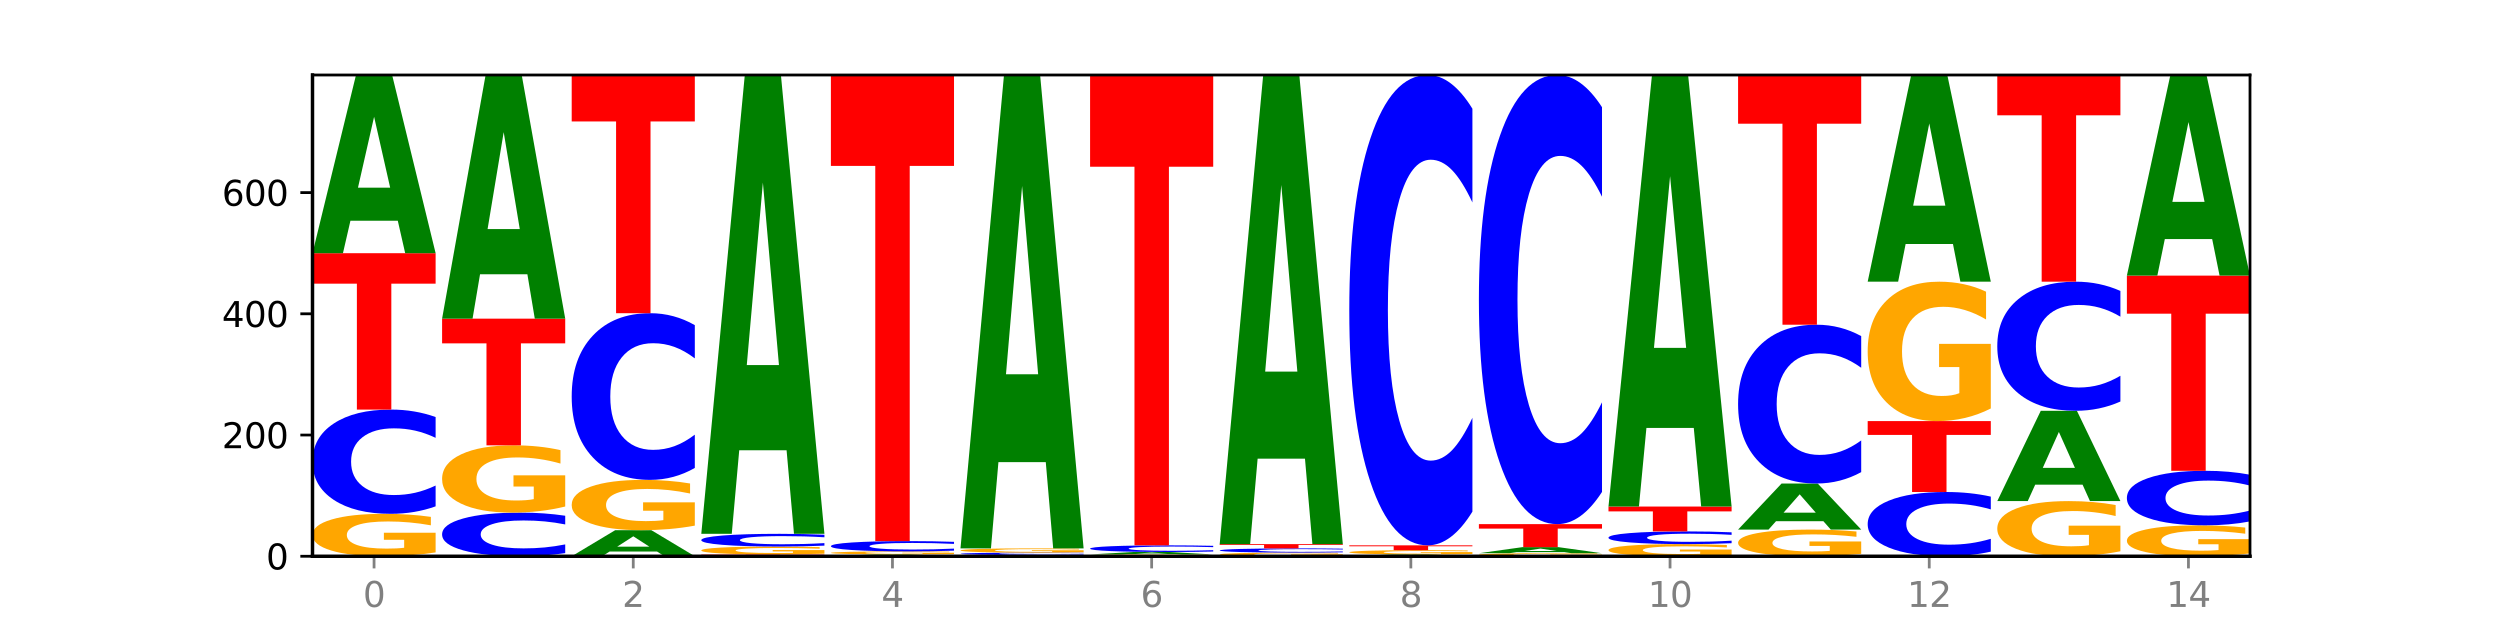 <?xml version="1.0" encoding="utf-8" standalone="no"?>
<!DOCTYPE svg PUBLIC "-//W3C//DTD SVG 1.1//EN"
  "http://www.w3.org/Graphics/SVG/1.1/DTD/svg11.dtd">
<svg xmlns:xlink="http://www.w3.org/1999/xlink" width="720pt" height="180pt" viewBox="0 0 720 180" xmlns="http://www.w3.org/2000/svg" version="1.1">
 <defs>
  <style type="text/css">*{stroke-linejoin: round; stroke-linecap: butt}</style>
 </defs>
 <g id="figure_1">
  <g id="patch_1">
   <path d="M 0 180 
L 720 180 
L 720 0 
L 0 0 
z
" style="fill: #ffffff"/>
  </g>
  <g id="axes_1">
   <g id="patch_2">
    <path d="M 90 160.2 
L 648 160.2 
L 648 21.6 
L 90 21.6 
z
" style="fill: #ffffff"/>
   </g>
   <g id="line2d_1">
    <path d="M 90 160.2 
L 648 160.2 
" clip-path="url(#p6989a1ae64)" style="fill: none; stroke: #000000; stroke-width: 0.5; stroke-linecap: square"/>
   </g>
   <g id="patch_3">
    <path d="M 125.458 159.094 
Q 121.882 159.647 118.036 159.925 
Q 114.19 160.2 110.089 160.2 
Q 100.823 160.2 95.412 158.554 
Q 90 156.909 90 154.094 
Q 90 151.247 95.507 149.614 
Q 101.022 147.981 110.614 147.981 
Q 114.309 147.981 117.694 148.203 
Q 121.088 148.423 124.091 148.857 
L 124.091 151.292 
Q 120.992 150.735 117.925 150.46 
Q 114.857 150.182 111.774 150.182 
Q 106.068 150.182 102.977 151.197 
Q 99.886 152.209 99.886 154.094 
Q 99.886 155.962 102.866 156.982 
Q 105.846 157.999 111.329 157.999 
Q 112.823 157.999 114.102 157.941 
Q 115.382 157.88 116.399 157.754 
L 116.399 155.467 
L 110.558 155.467 
L 110.558 153.43 
L 125.458 153.43 
L 125.458 159.094 
z
" clip-path="url(#p6989a1ae64)" style="fill: #ffa600"/>
   </g>
   <g id="patch_4">
    <path d="M 125.458 145.829 
Q 122.492 146.895 119.285 147.435 
Q 116.078 147.981 112.585 147.981 
Q 102.168 147.981 96.084 143.937 
Q 90 139.893 90 132.978 
Q 90 126.038 96.084 122 
Q 102.168 117.957 112.585 117.957 
Q 116.078 117.957 119.285 118.502 
Q 122.492 119.042 125.458 120.109 
L 125.458 126.094 
Q 122.465 124.68 119.562 124.022 
Q 116.658 123.365 113.451 123.365 
Q 107.698 123.365 104.401 125.926 
Q 101.114 128.482 101.114 132.978 
Q 101.114 137.456 104.401 140.017 
Q 107.698 142.573 113.451 142.573 
Q 116.658 142.573 119.562 141.915 
Q 122.465 141.252 125.458 139.838 
L 125.458 145.829 
z
" clip-path="url(#p6989a1ae64)" style="fill: #0000ff"/>
   </g>
   <g id="patch_5">
    <path d="M 90 72.92 
L 125.458 72.92 
L 125.458 81.704 
L 112.701 81.704 
L 112.701 117.957 
L 102.781 117.957 
L 102.781 81.704 
L 90 81.704 
L 90 72.92 
z
" clip-path="url(#p6989a1ae64)" style="fill: #ff0000"/>
   </g>
   <g id="patch_6">
    <path d="M 114.562 63.571 
L 100.925 63.571 
L 98.772 72.92 
L 90 72.92 
L 102.527 21.6 
L 112.931 21.6 
L 125.458 72.92 
L 116.693 72.92 
L 114.562 63.571 
z
M 103.1 54.046 
L 112.365 54.046 
L 107.74 33.633 
L 103.1 54.046 
z
" clip-path="url(#p6989a1ae64)" style="fill: #008000"/>
   </g>
   <g id="patch_7">
    <path d="M 162.783 159.299 
Q 159.817 159.746 156.609 159.972 
Q 153.402 160.2 149.909 160.2 
Q 139.492 160.2 133.408 158.507 
Q 127.324 156.815 127.324 153.92 
Q 127.324 151.015 133.408 149.324 
Q 139.492 147.632 149.909 147.632 
Q 153.402 147.632 156.609 147.86 
Q 159.817 148.086 162.783 148.533 
L 162.783 151.038 
Q 159.79 150.446 156.886 150.171 
Q 153.983 149.896 150.776 149.896 
Q 145.022 149.896 141.726 150.968 
Q 138.438 152.038 138.438 153.92 
Q 138.438 155.794 141.726 156.866 
Q 145.022 157.936 150.776 157.936 
Q 153.983 157.936 156.886 157.661 
Q 159.79 157.383 162.783 156.791 
L 162.783 159.299 
z
" clip-path="url(#p6989a1ae64)" style="fill: #0000ff"/>
   </g>
   <g id="patch_8">
    <path d="M 162.783 145.879 
Q 159.207 146.755 155.36 147.195 
Q 151.514 147.632 147.414 147.632 
Q 138.148 147.632 132.736 145.022 
Q 127.324 142.412 127.324 137.95 
Q 127.324 133.435 132.831 130.845 
Q 138.346 128.256 147.938 128.256 
Q 151.633 128.256 155.019 128.608 
Q 158.412 128.956 161.416 129.645 
L 161.416 133.507 
Q 158.317 132.622 155.249 132.186 
Q 152.182 131.746 149.098 131.746 
Q 143.393 131.746 140.301 133.355 
Q 137.21 134.96 137.21 137.95 
Q 137.21 140.912 140.19 142.529 
Q 143.17 144.142 148.653 144.142 
Q 150.147 144.142 151.427 144.05 
Q 152.706 143.953 153.723 143.753 
L 153.723 140.127 
L 147.883 140.127 
L 147.883 136.897 
L 162.783 136.897 
L 162.783 145.879 
z
" clip-path="url(#p6989a1ae64)" style="fill: #ffa600"/>
   </g>
   <g id="patch_9">
    <path d="M 127.324 91.773 
L 162.783 91.773 
L 162.783 98.888 
L 150.026 98.888 
L 150.026 128.256 
L 140.106 128.256 
L 140.106 98.888 
L 127.324 98.888 
L 127.324 91.773 
z
" clip-path="url(#p6989a1ae64)" style="fill: #ff0000"/>
   </g>
   <g id="patch_10">
    <path d="M 151.886 78.989 
L 138.25 78.989 
L 136.097 91.773 
L 127.324 91.773 
L 139.852 21.6 
L 150.255 21.6 
L 162.783 91.773 
L 154.018 91.773 
L 151.886 78.989 
z
M 140.425 65.966 
L 149.69 65.966 
L 145.064 38.053 
L 140.425 65.966 
z
" clip-path="url(#p6989a1ae64)" style="fill: #008000"/>
   </g>
   <g id="patch_11">
    <path d="M 189.211 158.833 
L 175.574 158.833 
L 173.421 160.2 
L 164.649 160.2 
L 177.176 152.694 
L 187.58 152.694 
L 200.107 160.2 
L 191.342 160.2 
L 189.211 158.833 
z
M 177.749 157.44 
L 187.014 157.44 
L 182.389 154.454 
L 177.749 157.44 
z
" clip-path="url(#p6989a1ae64)" style="fill: #008000"/>
   </g>
   <g id="patch_12">
    <path d="M 200.107 151.383 
Q 196.531 152.039 192.685 152.368 
Q 188.839 152.694 184.738 152.694 
Q 175.472 152.694 170.061 150.743 
Q 164.649 148.791 164.649 145.454 
Q 164.649 142.078 170.156 140.142 
Q 175.671 138.206 185.263 138.206 
Q 188.958 138.206 192.343 138.469 
Q 195.736 138.729 198.74 139.244 
L 198.74 142.132 
Q 195.641 141.471 192.574 141.145 
Q 189.506 140.815 186.423 140.815 
Q 180.717 140.815 177.626 142.018 
Q 174.535 143.219 174.535 145.454 
Q 174.535 147.669 177.515 148.878 
Q 180.495 150.084 185.978 150.084 
Q 187.472 150.084 188.751 150.015 
Q 190.031 149.944 191.048 149.794 
L 191.048 147.082 
L 185.207 147.082 
L 185.207 144.667 
L 200.107 144.667 
L 200.107 151.383 
z
" clip-path="url(#p6989a1ae64)" style="fill: #ffa600"/>
   </g>
   <g id="patch_13">
    <path d="M 200.107 134.765 
Q 197.141 136.47 193.934 137.333 
Q 190.727 138.206 187.233 138.206 
Q 176.817 138.206 170.733 131.74 
Q 164.649 125.275 164.649 114.219 
Q 164.649 103.122 170.733 96.667 
Q 176.817 90.202 187.233 90.202 
Q 190.727 90.202 193.934 91.074 
Q 197.141 91.937 200.107 93.643 
L 200.107 103.212 
Q 197.114 100.951 194.211 99.9 
Q 191.307 98.849 188.1 98.849 
Q 182.347 98.849 179.05 102.944 
Q 175.762 107.029 175.762 114.219 
Q 175.762 121.378 179.05 125.473 
Q 182.347 129.559 188.1 129.559 
Q 191.307 129.559 194.211 128.508 
Q 197.114 127.447 200.107 125.186 
L 200.107 134.765 
z
" clip-path="url(#p6989a1ae64)" style="fill: #0000ff"/>
   </g>
   <g id="patch_14">
    <path d="M 164.649 21.6 
L 200.107 21.6 
L 200.107 34.979 
L 187.35 34.979 
L 187.35 90.202 
L 177.43 90.202 
L 177.43 34.979 
L 164.649 34.979 
L 164.649 21.6 
z
" clip-path="url(#p6989a1ae64)" style="fill: #ff0000"/>
   </g>
   <g id="patch_15">
    <path d="M 201.973 159.676 
L 237.431 159.676 
L 237.431 159.778 
L 224.675 159.778 
L 224.675 160.2 
L 214.755 160.2 
L 214.755 159.778 
L 201.973 159.778 
L 201.973 159.676 
z
" clip-path="url(#p6989a1ae64)" style="fill: #ff0000"/>
   </g>
   <g id="patch_16">
    <path d="M 237.431 159.471 
Q 233.855 159.574 230.009 159.625 
Q 226.163 159.676 222.063 159.676 
Q 212.797 159.676 207.385 159.371 
Q 201.973 159.065 201.973 158.542 
Q 201.973 158.014 207.48 157.71 
Q 212.995 157.407 222.587 157.407 
Q 226.282 157.407 229.668 157.448 
Q 233.061 157.489 236.065 157.57 
L 236.065 158.022 
Q 232.965 157.918 229.898 157.867 
Q 226.831 157.816 223.747 157.816 
Q 218.041 157.816 214.95 158.004 
Q 211.859 158.192 211.859 158.542 
Q 211.859 158.889 214.839 159.079 
Q 217.819 159.268 223.302 159.268 
Q 224.796 159.268 226.076 159.257 
Q 227.355 159.246 228.372 159.222 
L 228.372 158.797 
L 222.531 158.797 
L 222.531 158.419 
L 237.431 158.419 
L 237.431 159.471 
z
" clip-path="url(#p6989a1ae64)" style="fill: #ffa600"/>
   </g>
   <g id="patch_17">
    <path d="M 237.431 157.144 
Q 234.465 157.275 231.258 157.34 
Q 228.051 157.407 224.558 157.407 
Q 214.141 157.407 208.057 156.913 
Q 201.973 156.42 201.973 155.575 
Q 201.973 154.728 208.057 154.235 
Q 214.141 153.741 224.558 153.741 
Q 228.051 153.741 231.258 153.808 
Q 234.465 153.874 237.431 154.004 
L 237.431 154.735 
Q 234.439 154.562 231.535 154.482 
Q 228.632 154.402 225.424 154.402 
Q 219.671 154.402 216.375 154.714 
Q 213.087 155.026 213.087 155.575 
Q 213.087 156.122 216.375 156.435 
Q 219.671 156.747 225.424 156.747 
Q 228.632 156.747 231.535 156.666 
Q 234.439 156.585 237.431 156.413 
L 237.431 157.144 
z
" clip-path="url(#p6989a1ae64)" style="fill: #0000ff"/>
   </g>
   <g id="patch_18">
    <path d="M 226.535 129.669 
L 212.899 129.669 
L 210.745 153.741 
L 201.973 153.741 
L 214.501 21.6 
L 224.904 21.6 
L 237.431 153.741 
L 228.667 153.741 
L 226.535 129.669 
z
M 215.073 105.144 
L 224.339 105.144 
L 219.713 52.582 
L 215.073 105.144 
z
" clip-path="url(#p6989a1ae64)" style="fill: #008000"/>
   </g>
   <g id="patch_19">
    <path d="M 263.86 160.105 
L 250.223 160.105 
L 248.07 160.2 
L 239.298 160.2 
L 251.825 159.676 
L 262.228 159.676 
L 274.756 160.2 
L 265.991 160.2 
L 263.86 160.105 
z
M 252.398 160.007 
L 261.663 160.007 
L 257.038 159.799 
L 252.398 160.007 
z
" clip-path="url(#p6989a1ae64)" style="fill: #008000"/>
   </g>
   <g id="patch_20">
    <path d="M 274.756 159.597 
Q 271.18 159.637 267.334 159.657 
Q 263.487 159.676 259.387 159.676 
Q 250.121 159.676 244.709 159.559 
Q 239.298 159.441 239.298 159.24 
Q 239.298 159.037 244.805 158.92 
Q 250.32 158.804 259.911 158.804 
Q 263.607 158.804 266.992 158.819 
Q 270.385 158.835 273.389 158.866 
L 273.389 159.04 
Q 270.29 159 267.222 158.981 
Q 264.155 158.961 261.072 158.961 
Q 255.366 158.961 252.275 159.033 
Q 249.183 159.106 249.183 159.24 
Q 249.183 159.374 252.163 159.446 
Q 255.143 159.519 260.627 159.519 
Q 262.121 159.519 263.4 159.515 
Q 264.679 159.511 265.697 159.502 
L 265.697 159.338 
L 259.856 159.338 
L 259.856 159.193 
L 274.756 159.193 
L 274.756 159.597 
z
" clip-path="url(#p6989a1ae64)" style="fill: #ffa600"/>
   </g>
   <g id="patch_21">
    <path d="M 274.756 158.591 
Q 271.79 158.696 268.583 158.75 
Q 265.375 158.804 261.882 158.804 
Q 251.465 158.804 245.382 158.404 
Q 239.298 158.004 239.298 157.321 
Q 239.298 156.635 245.382 156.236 
Q 251.465 155.836 261.882 155.836 
Q 265.375 155.836 268.583 155.89 
Q 271.79 155.943 274.756 156.049 
L 274.756 156.64 
Q 271.763 156.501 268.86 156.436 
Q 265.956 156.371 262.749 156.371 
Q 256.995 156.371 253.699 156.624 
Q 250.411 156.876 250.411 157.321 
Q 250.411 157.763 253.699 158.016 
Q 256.995 158.269 262.749 158.269 
Q 265.956 158.269 268.86 158.204 
Q 271.763 158.138 274.756 157.999 
L 274.756 158.591 
z
" clip-path="url(#p6989a1ae64)" style="fill: #0000ff"/>
   </g>
   <g id="patch_22">
    <path d="M 239.298 21.6 
L 274.756 21.6 
L 274.756 47.78 
L 261.999 47.78 
L 261.999 155.836 
L 252.079 155.836 
L 252.079 47.78 
L 239.298 47.78 
L 239.298 21.6 
z
" clip-path="url(#p6989a1ae64)" style="fill: #ff0000"/>
   </g>
   <g id="patch_23">
    <path d="M 276.622 159.851 
L 312.08 159.851 
L 312.08 159.919 
L 299.324 159.919 
L 299.324 160.2 
L 289.404 160.2 
L 289.404 159.919 
L 276.622 159.919 
L 276.622 159.851 
z
" clip-path="url(#p6989a1ae64)" style="fill: #ff0000"/>
   </g>
   <g id="patch_24">
    <path d="M 312.08 159.801 
Q 309.114 159.826 305.907 159.838 
Q 302.7 159.851 299.207 159.851 
Q 288.79 159.851 282.706 159.757 
Q 276.622 159.663 276.622 159.502 
Q 276.622 159.341 282.706 159.247 
Q 288.79 159.153 299.207 159.153 
Q 302.7 159.153 305.907 159.165 
Q 309.114 159.178 312.08 159.203 
L 312.08 159.342 
Q 309.087 159.309 306.184 159.294 
Q 303.28 159.278 300.073 159.278 
Q 294.32 159.278 291.023 159.338 
Q 287.736 159.397 287.736 159.502 
Q 287.736 159.606 291.023 159.666 
Q 294.32 159.725 300.073 159.725 
Q 303.28 159.725 306.184 159.71 
Q 309.087 159.694 312.08 159.662 
L 312.08 159.801 
z
" clip-path="url(#p6989a1ae64)" style="fill: #0000ff"/>
   </g>
   <g id="patch_25">
    <path d="M 312.08 159.042 
Q 308.504 159.097 304.658 159.125 
Q 300.812 159.153 296.711 159.153 
Q 287.445 159.153 282.034 158.988 
Q 276.622 158.824 276.622 158.542 
Q 276.622 158.257 282.129 158.094 
Q 287.644 157.931 297.236 157.931 
Q 300.931 157.931 304.316 157.953 
Q 307.71 157.975 310.713 158.018 
L 310.713 158.262 
Q 307.614 158.206 304.547 158.179 
Q 301.479 158.151 298.396 158.151 
Q 292.69 158.151 289.599 158.252 
Q 286.508 158.354 286.508 158.542 
Q 286.508 158.729 289.488 158.831 
Q 292.468 158.933 297.951 158.933 
Q 299.445 158.933 300.724 158.927 
Q 302.004 158.921 303.021 158.908 
L 303.021 158.679 
L 297.18 158.679 
L 297.18 158.476 
L 312.08 158.476 
L 312.08 159.042 
z
" clip-path="url(#p6989a1ae64)" style="fill: #ffa600"/>
   </g>
   <g id="patch_26">
    <path d="M 301.184 133.096 
L 287.547 133.096 
L 285.394 157.931 
L 276.622 157.931 
L 289.15 21.6 
L 299.553 21.6 
L 312.08 157.931 
L 303.315 157.931 
L 301.184 133.096 
z
M 289.722 107.793 
L 298.987 107.793 
L 294.362 53.564 
L 289.722 107.793 
z
" clip-path="url(#p6989a1ae64)" style="fill: #008000"/>
   </g>
   <g id="patch_27">
    <path d="M 349.405 160.153 
Q 345.829 160.176 341.982 160.188 
Q 338.136 160.2 334.036 160.2 
Q 324.77 160.2 319.358 160.129 
Q 313.946 160.059 313.946 159.938 
Q 313.946 159.816 319.454 159.746 
Q 324.969 159.676 334.56 159.676 
Q 338.255 159.676 341.641 159.686 
Q 345.034 159.695 348.038 159.714 
L 348.038 159.818 
Q 344.939 159.794 341.871 159.783 
Q 338.804 159.771 335.72 159.771 
Q 330.015 159.771 326.923 159.814 
Q 323.832 159.858 323.832 159.938 
Q 323.832 160.018 326.812 160.062 
Q 329.792 160.106 335.275 160.106 
Q 336.769 160.106 338.049 160.103 
Q 339.328 160.101 340.345 160.095 
L 340.345 159.997 
L 334.505 159.997 
L 334.505 159.91 
L 349.405 159.91 
L 349.405 160.153 
z
" clip-path="url(#p6989a1ae64)" style="fill: #ffa600"/>
   </g>
   <g id="patch_28">
    <path d="M 338.508 159.549 
L 324.872 159.549 
L 322.719 159.676 
L 313.946 159.676 
L 326.474 158.978 
L 336.877 158.978 
L 349.405 159.676 
L 340.64 159.676 
L 338.508 159.549 
z
M 327.047 159.42 
L 336.312 159.42 
L 331.686 159.142 
L 327.047 159.42 
z
" clip-path="url(#p6989a1ae64)" style="fill: #008000"/>
   </g>
   <g id="patch_29">
    <path d="M 349.405 158.84 
Q 346.439 158.909 343.231 158.943 
Q 340.024 158.978 336.531 158.978 
Q 326.114 158.978 320.03 158.719 
Q 313.946 158.461 313.946 158.019 
Q 313.946 157.575 320.03 157.317 
Q 326.114 157.058 336.531 157.058 
Q 340.024 157.058 343.231 157.093 
Q 346.439 157.127 349.405 157.196 
L 349.405 157.578 
Q 346.412 157.488 343.508 157.446 
Q 340.605 157.404 337.398 157.404 
Q 331.644 157.404 328.348 157.568 
Q 325.06 157.731 325.06 158.019 
Q 325.06 158.305 328.348 158.469 
Q 331.644 158.632 337.398 158.632 
Q 340.605 158.632 343.508 158.59 
Q 346.412 158.548 349.405 158.457 
L 349.405 158.84 
z
" clip-path="url(#p6989a1ae64)" style="fill: #0000ff"/>
   </g>
   <g id="patch_30">
    <path d="M 313.946 21.6 
L 349.405 21.6 
L 349.405 48.018 
L 336.648 48.018 
L 336.648 157.058 
L 326.728 157.058 
L 326.728 48.018 
L 313.946 48.018 
L 313.946 21.6 
z
" clip-path="url(#p6989a1ae64)" style="fill: #ff0000"/>
   </g>
   <g id="patch_31">
    <path d="M 386.729 160.105 
Q 383.153 160.153 379.307 160.176 
Q 375.461 160.2 371.36 160.2 
Q 362.094 160.2 356.683 160.059 
Q 351.271 159.918 351.271 159.677 
Q 351.271 159.433 356.778 159.293 
Q 362.293 159.153 371.885 159.153 
Q 375.58 159.153 378.965 159.172 
Q 382.358 159.191 385.362 159.228 
L 385.362 159.436 
Q 382.263 159.389 379.196 159.365 
Q 376.128 159.341 373.045 159.341 
Q 367.339 159.341 364.248 159.428 
Q 361.157 159.515 361.157 159.677 
Q 361.157 159.837 364.137 159.924 
Q 367.117 160.011 372.6 160.011 
Q 374.094 160.011 375.373 160.006 
Q 376.653 160.001 377.67 159.99 
L 377.67 159.794 
L 371.829 159.794 
L 371.829 159.62 
L 386.729 159.62 
L 386.729 160.105 
z
" clip-path="url(#p6989a1ae64)" style="fill: #ffa600"/>
   </g>
   <g id="patch_32">
    <path d="M 386.729 159.065 
Q 383.763 159.108 380.556 159.13 
Q 377.349 159.153 373.856 159.153 
Q 363.439 159.153 357.355 158.988 
Q 351.271 158.824 351.271 158.542 
Q 351.271 158.26 357.355 158.095 
Q 363.439 157.931 373.856 157.931 
Q 377.349 157.931 380.556 157.953 
Q 383.763 157.975 386.729 158.018 
L 386.729 158.262 
Q 383.736 158.204 380.833 158.178 
Q 377.929 158.151 374.722 158.151 
Q 368.969 158.151 365.672 158.255 
Q 362.385 158.359 362.385 158.542 
Q 362.385 158.724 365.672 158.829 
Q 368.969 158.933 374.722 158.933 
Q 377.929 158.933 380.833 158.906 
Q 383.736 158.879 386.729 158.821 
L 386.729 159.065 
z
" clip-path="url(#p6989a1ae64)" style="fill: #0000ff"/>
   </g>
   <g id="patch_33">
    <path d="M 351.271 156.709 
L 386.729 156.709 
L 386.729 156.947 
L 373.972 156.947 
L 373.972 157.931 
L 364.052 157.931 
L 364.052 156.947 
L 351.271 156.947 
L 351.271 156.709 
z
" clip-path="url(#p6989a1ae64)" style="fill: #ff0000"/>
   </g>
   <g id="patch_34">
    <path d="M 375.833 132.096 
L 362.196 132.096 
L 360.043 156.709 
L 351.271 156.709 
L 363.798 21.6 
L 374.202 21.6 
L 386.729 156.709 
L 377.964 156.709 
L 375.833 132.096 
z
M 364.371 107.02 
L 373.636 107.02 
L 369.011 53.278 
L 364.371 107.02 
z
" clip-path="url(#p6989a1ae64)" style="fill: #008000"/>
   </g>
   <g id="patch_35">
    <path d="M 413.157 160.105 
L 399.521 160.105 
L 397.367 160.2 
L 388.595 160.2 
L 401.123 159.676 
L 411.526 159.676 
L 424.054 160.2 
L 415.289 160.2 
L 413.157 160.105 
z
M 401.695 160.007 
L 410.961 160.007 
L 406.335 159.799 
L 401.695 160.007 
z
" clip-path="url(#p6989a1ae64)" style="fill: #008000"/>
   </g>
   <g id="patch_36">
    <path d="M 424.054 159.566 
Q 420.477 159.621 416.631 159.649 
Q 412.785 159.676 408.685 159.676 
Q 399.419 159.676 394.007 159.512 
Q 388.595 159.347 388.595 159.066 
Q 388.595 158.781 394.102 158.618 
Q 399.617 158.454 409.209 158.454 
Q 412.904 158.454 416.29 158.477 
Q 419.683 158.499 422.687 158.542 
L 422.687 158.786 
Q 419.587 158.73 416.52 158.702 
Q 413.453 158.675 410.369 158.675 
Q 404.664 158.675 401.572 158.776 
Q 398.481 158.877 398.481 159.066 
Q 398.481 159.253 401.461 159.355 
Q 404.441 159.456 409.924 159.456 
Q 411.418 159.456 412.698 159.45 
Q 413.977 159.444 414.994 159.432 
L 414.994 159.203 
L 409.153 159.203 
L 409.153 158.999 
L 424.054 158.999 
L 424.054 159.566 
z
" clip-path="url(#p6989a1ae64)" style="fill: #ffa600"/>
   </g>
   <g id="patch_37">
    <path d="M 388.595 157.058 
L 424.054 157.058 
L 424.054 157.33 
L 411.297 157.33 
L 411.297 158.454 
L 401.377 158.454 
L 401.377 157.33 
L 388.595 157.33 
L 388.595 157.058 
z
" clip-path="url(#p6989a1ae64)" style="fill: #ff0000"/>
   </g>
   <g id="patch_38">
    <path d="M 424.054 147.348 
Q 421.087 152.161 417.88 154.596 
Q 414.673 157.058 411.18 157.058 
Q 400.763 157.058 394.679 138.814 
Q 388.595 120.57 388.595 89.371 
Q 388.595 58.06 394.679 39.844 
Q 400.763 21.6 411.18 21.6 
Q 414.673 21.6 417.88 24.062 
Q 421.087 26.497 424.054 31.31 
L 424.054 58.312 
Q 421.061 51.932 418.157 48.966 
Q 415.254 46 412.047 46 
Q 406.293 46 402.997 57.556 
Q 399.709 69.084 399.709 89.371 
Q 399.709 109.574 402.997 121.13 
Q 406.293 132.658 412.047 132.658 
Q 415.254 132.658 418.157 129.692 
Q 421.061 126.698 424.054 120.318 
L 424.054 147.348 
z
" clip-path="url(#p6989a1ae64)" style="fill: #0000ff"/>
   </g>
   <g id="patch_39">
    <path d="M 461.378 160.121 
Q 457.802 160.161 453.956 160.18 
Q 450.11 160.2 446.009 160.2 
Q 436.743 160.2 431.331 160.082 
Q 425.92 159.965 425.92 159.764 
Q 425.92 159.561 431.427 159.444 
Q 436.942 159.327 446.533 159.327 
Q 450.229 159.327 453.614 159.343 
Q 457.007 159.359 460.011 159.39 
L 460.011 159.564 
Q 456.912 159.524 453.844 159.504 
Q 450.777 159.484 447.694 159.484 
Q 441.988 159.484 438.897 159.557 
Q 435.805 159.629 435.805 159.764 
Q 435.805 159.897 438.785 159.97 
Q 441.765 160.043 447.249 160.043 
Q 448.743 160.043 450.022 160.039 
Q 451.302 160.034 452.319 160.025 
L 452.319 159.862 
L 446.478 159.862 
L 446.478 159.716 
L 461.378 159.716 
L 461.378 160.121 
z
" clip-path="url(#p6989a1ae64)" style="fill: #ffa600"/>
   </g>
   <g id="patch_40">
    <path d="M 450.482 159.009 
L 436.845 159.009 
L 434.692 159.327 
L 425.92 159.327 
L 438.447 157.582 
L 448.85 157.582 
L 461.378 159.327 
L 452.613 159.327 
L 450.482 159.009 
z
M 439.02 158.685 
L 448.285 158.685 
L 443.66 157.991 
L 439.02 158.685 
z
" clip-path="url(#p6989a1ae64)" style="fill: #008000"/>
   </g>
   <g id="patch_41">
    <path d="M 425.92 150.948 
L 461.378 150.948 
L 461.378 152.242 
L 448.621 152.242 
L 448.621 157.582 
L 438.701 157.582 
L 438.701 152.242 
L 425.92 152.242 
L 425.92 150.948 
z
" clip-path="url(#p6989a1ae64)" style="fill: #ff0000"/>
   </g>
   <g id="patch_42">
    <path d="M 461.378 141.677 
Q 458.412 146.272 455.205 148.597 
Q 451.997 150.948 448.504 150.948 
Q 438.088 150.948 432.004 133.527 
Q 425.92 116.106 425.92 86.314 
Q 425.92 56.415 432.004 39.021 
Q 438.088 21.6 448.504 21.6 
Q 451.997 21.6 455.205 23.951 
Q 458.412 26.276 461.378 30.872 
L 461.378 56.656 
Q 458.385 50.564 455.482 47.732 
Q 452.578 44.899 449.371 44.899 
Q 443.618 44.899 440.321 55.934 
Q 437.033 66.943 437.033 86.314 
Q 437.033 105.606 440.321 116.641 
Q 443.618 127.649 449.371 127.649 
Q 452.578 127.649 455.482 124.817 
Q 458.385 121.958 461.378 115.866 
L 461.378 141.677 
z
" clip-path="url(#p6989a1ae64)" style="fill: #0000ff"/>
   </g>
   <g id="patch_43">
    <path d="M 498.702 159.884 
Q 495.126 160.042 491.28 160.121 
Q 487.434 160.2 483.333 160.2 
Q 474.068 160.2 468.656 159.73 
Q 463.244 159.26 463.244 158.455 
Q 463.244 157.642 468.751 157.175 
Q 474.266 156.709 483.858 156.709 
Q 487.553 156.709 490.938 156.772 
Q 494.332 156.835 497.336 156.959 
L 497.336 157.655 
Q 494.236 157.496 491.169 157.417 
Q 488.101 157.338 485.018 157.338 
Q 479.312 157.338 476.221 157.628 
Q 473.13 157.917 473.13 158.455 
Q 473.13 158.989 476.11 159.281 
Q 479.09 159.571 484.573 159.571 
Q 486.067 159.571 487.347 159.555 
Q 488.626 159.537 489.643 159.501 
L 489.643 158.848 
L 483.802 158.848 
L 483.802 158.266 
L 498.702 158.266 
L 498.702 159.884 
z
" clip-path="url(#p6989a1ae64)" style="fill: #ffa600"/>
   </g>
   <g id="patch_44">
    <path d="M 498.702 156.446 
Q 495.736 156.576 492.529 156.642 
Q 489.322 156.709 485.829 156.709 
Q 475.412 156.709 469.328 156.215 
Q 463.244 155.721 463.244 154.877 
Q 463.244 154.03 469.328 153.537 
Q 475.412 153.043 485.829 153.043 
Q 489.322 153.043 492.529 153.11 
Q 495.736 153.176 498.702 153.306 
L 498.702 154.037 
Q 495.71 153.864 492.806 153.784 
Q 489.903 153.703 486.695 153.703 
Q 480.942 153.703 477.645 154.016 
Q 474.358 154.328 474.358 154.877 
Q 474.358 155.424 477.645 155.737 
Q 480.942 156.049 486.695 156.049 
Q 489.903 156.049 492.806 155.968 
Q 495.71 155.887 498.702 155.715 
L 498.702 156.446 
z
" clip-path="url(#p6989a1ae64)" style="fill: #0000ff"/>
   </g>
   <g id="patch_45">
    <path d="M 463.244 145.886 
L 498.702 145.886 
L 498.702 147.282 
L 485.946 147.282 
L 485.946 153.043 
L 476.026 153.043 
L 476.026 147.282 
L 463.244 147.282 
L 463.244 145.886 
z
" clip-path="url(#p6989a1ae64)" style="fill: #ff0000"/>
   </g>
   <g id="patch_46">
    <path d="M 487.806 123.245 
L 474.169 123.245 
L 472.016 145.886 
L 463.244 145.886 
L 475.772 21.6 
L 486.175 21.6 
L 498.702 145.886 
L 489.937 145.886 
L 487.806 123.245 
z
M 476.344 100.178 
L 485.609 100.178 
L 480.984 50.74 
L 476.344 100.178 
z
" clip-path="url(#p6989a1ae64)" style="fill: #008000"/>
   </g>
   <g id="patch_47">
    <path d="M 536.027 159.505 
Q 532.451 159.853 528.605 160.027 
Q 524.758 160.2 520.658 160.2 
Q 511.392 160.2 505.98 159.166 
Q 500.569 158.131 500.569 156.362 
Q 500.569 154.572 506.076 153.546 
Q 511.591 152.519 521.182 152.519 
Q 524.878 152.519 528.263 152.659 
Q 531.656 152.797 534.66 153.07 
L 534.66 154.601 
Q 531.561 154.25 528.493 154.077 
Q 525.426 153.903 522.343 153.903 
Q 516.637 153.903 513.546 154.541 
Q 510.454 155.177 510.454 156.362 
Q 510.454 157.536 513.434 158.177 
Q 516.414 158.817 521.898 158.817 
Q 523.391 158.817 524.671 158.78 
Q 525.95 158.742 526.968 158.663 
L 526.968 157.225 
L 521.127 157.225 
L 521.127 155.945 
L 536.027 155.945 
L 536.027 159.505 
z
" clip-path="url(#p6989a1ae64)" style="fill: #ffa600"/>
   </g>
   <g id="patch_48">
    <path d="M 525.13 150.103 
L 511.494 150.103 
L 509.341 152.519 
L 500.569 152.519 
L 513.096 139.253 
L 523.499 139.253 
L 536.027 152.519 
L 527.262 152.519 
L 525.13 150.103 
z
M 513.669 147.64 
L 522.934 147.64 
L 518.309 142.363 
L 513.669 147.64 
z
" clip-path="url(#p6989a1ae64)" style="fill: #008000"/>
   </g>
   <g id="patch_49">
    <path d="M 536.027 135.975 
Q 533.061 137.6 529.854 138.422 
Q 526.646 139.253 523.153 139.253 
Q 512.736 139.253 506.652 133.093 
Q 500.569 126.934 500.569 116.4 
Q 500.569 105.828 506.652 99.678 
Q 512.736 93.518 523.153 93.518 
Q 526.646 93.518 529.854 94.35 
Q 533.061 95.172 536.027 96.797 
L 536.027 105.913 
Q 533.034 103.759 530.13 102.758 
Q 527.227 101.756 524.02 101.756 
Q 518.266 101.756 514.97 105.658 
Q 511.682 109.551 511.682 116.4 
Q 511.682 123.221 514.97 127.123 
Q 518.266 131.015 524.02 131.015 
Q 527.227 131.015 530.13 130.013 
Q 533.034 129.003 536.027 126.849 
L 536.027 135.975 
z
" clip-path="url(#p6989a1ae64)" style="fill: #0000ff"/>
   </g>
   <g id="patch_50">
    <path d="M 500.569 21.6 
L 536.027 21.6 
L 536.027 35.626 
L 523.27 35.626 
L 523.27 93.518 
L 513.35 93.518 
L 513.35 35.626 
L 500.569 35.626 
L 500.569 21.6 
z
" clip-path="url(#p6989a1ae64)" style="fill: #ff0000"/>
   </g>
   <g id="patch_51">
    <path d="M 573.351 158.874 
Q 570.385 159.531 567.178 159.864 
Q 563.971 160.2 560.478 160.2 
Q 550.061 160.2 543.977 157.708 
Q 537.893 155.216 537.893 150.954 
Q 537.893 146.677 543.977 144.189 
Q 550.061 141.697 560.478 141.697 
Q 563.971 141.697 567.178 142.033 
Q 570.385 142.366 573.351 143.023 
L 573.351 146.711 
Q 570.358 145.84 567.455 145.435 
Q 564.551 145.03 561.344 145.03 
Q 555.591 145.03 552.294 146.608 
Q 549.007 148.183 549.007 150.954 
Q 549.007 153.714 552.294 155.292 
Q 555.591 156.867 561.344 156.867 
Q 564.551 156.867 567.455 156.462 
Q 570.358 156.053 573.351 155.181 
L 573.351 158.874 
z
" clip-path="url(#p6989a1ae64)" style="fill: #0000ff"/>
   </g>
   <g id="patch_52">
    <path d="M 537.893 121.273 
L 573.351 121.273 
L 573.351 125.256 
L 560.594 125.256 
L 560.594 141.697 
L 550.674 141.697 
L 550.674 125.256 
L 537.893 125.256 
L 537.893 121.273 
z
" clip-path="url(#p6989a1ae64)" style="fill: #ff0000"/>
   </g>
   <g id="patch_53">
    <path d="M 573.351 117.641 
Q 569.775 119.457 565.929 120.369 
Q 562.083 121.273 557.982 121.273 
Q 548.716 121.273 543.305 115.866 
Q 537.893 110.459 537.893 101.211 
Q 537.893 91.856 543.4 86.491 
Q 548.915 81.125 558.507 81.125 
Q 562.202 81.125 565.587 81.855 
Q 568.98 82.576 571.984 84.003 
L 571.984 92.006 
Q 568.885 90.173 565.818 89.269 
Q 562.75 88.357 559.667 88.357 
Q 553.961 88.357 550.87 91.691 
Q 547.779 95.016 547.779 101.211 
Q 547.779 107.349 550.759 110.699 
Q 553.739 114.041 559.222 114.041 
Q 560.716 114.041 561.995 113.851 
Q 563.275 113.652 564.292 113.237 
L 564.292 105.723 
L 558.451 105.723 
L 558.451 99.03 
L 573.351 99.03 
L 573.351 117.641 
z
" clip-path="url(#p6989a1ae64)" style="fill: #ffa600"/>
   </g>
   <g id="patch_54">
    <path d="M 562.455 70.281 
L 548.818 70.281 
L 546.665 81.125 
L 537.893 81.125 
L 550.42 21.6 
L 560.824 21.6 
L 573.351 81.125 
L 564.586 81.125 
L 562.455 70.281 
z
M 550.993 59.233 
L 560.258 59.233 
L 555.633 35.556 
L 550.993 59.233 
z
" clip-path="url(#p6989a1ae64)" style="fill: #008000"/>
   </g>
   <g id="patch_55">
    <path d="M 610.676 158.763 
Q 607.1 159.481 603.253 159.842 
Q 599.407 160.2 595.307 160.2 
Q 586.041 160.2 580.629 158.061 
Q 575.217 155.921 575.217 152.262 
Q 575.217 148.561 580.724 146.438 
Q 586.239 144.315 595.831 144.315 
Q 599.526 144.315 602.912 144.604 
Q 606.305 144.889 609.309 145.454 
L 609.309 148.62 
Q 606.21 147.895 603.142 147.537 
Q 600.075 147.176 596.991 147.176 
Q 591.286 147.176 588.194 148.496 
Q 585.103 149.811 585.103 152.262 
Q 585.103 154.691 588.083 156.016 
Q 591.063 157.339 596.546 157.339 
Q 598.04 157.339 599.32 157.263 
Q 600.599 157.184 601.616 157.02 
L 601.616 154.048 
L 595.776 154.048 
L 595.776 151.399 
L 610.676 151.399 
L 610.676 158.763 
z
" clip-path="url(#p6989a1ae64)" style="fill: #ffa600"/>
   </g>
   <g id="patch_56">
    <path d="M 599.779 139.577 
L 586.143 139.577 
L 583.99 144.315 
L 575.217 144.315 
L 587.745 118.306 
L 598.148 118.306 
L 610.676 144.315 
L 601.911 144.315 
L 599.779 139.577 
z
M 588.318 134.75 
L 597.583 134.75 
L 592.957 124.404 
L 588.318 134.75 
z
" clip-path="url(#p6989a1ae64)" style="fill: #008000"/>
   </g>
   <g id="patch_57">
    <path d="M 610.676 115.641 
Q 607.71 116.962 604.502 117.63 
Q 601.295 118.306 597.802 118.306 
Q 587.385 118.306 581.301 113.298 
Q 575.217 108.29 575.217 99.727 
Q 575.217 91.132 581.301 86.132 
Q 587.385 81.125 597.802 81.125 
Q 601.295 81.125 604.502 81.801 
Q 607.71 82.469 610.676 83.79 
L 610.676 91.201 
Q 607.683 89.45 604.779 88.636 
Q 601.876 87.822 598.669 87.822 
Q 592.915 87.822 589.619 90.994 
Q 586.331 94.158 586.331 99.727 
Q 586.331 105.272 589.619 108.444 
Q 592.915 111.608 598.669 111.608 
Q 601.876 111.608 604.779 110.794 
Q 607.683 109.972 610.676 108.221 
L 610.676 115.641 
z
" clip-path="url(#p6989a1ae64)" style="fill: #0000ff"/>
   </g>
   <g id="patch_58">
    <path d="M 575.217 21.6 
L 610.676 21.6 
L 610.676 33.209 
L 597.919 33.209 
L 597.919 81.125 
L 587.999 81.125 
L 587.999 33.209 
L 575.217 33.209 
L 575.217 21.6 
z
" clip-path="url(#p6989a1ae64)" style="fill: #ff0000"/>
   </g>
   <g id="patch_59">
    <path d="M 648 159.395 
Q 644.424 159.797 640.578 160 
Q 636.732 160.2 632.631 160.2 
Q 623.365 160.2 617.954 159.001 
Q 612.542 157.802 612.542 155.751 
Q 612.542 153.677 618.049 152.487 
Q 623.564 151.297 633.156 151.297 
Q 636.851 151.297 640.236 151.459 
Q 643.629 151.619 646.633 151.936 
L 646.633 153.71 
Q 643.534 153.304 640.467 153.103 
Q 637.399 152.901 634.316 152.901 
Q 628.61 152.901 625.519 153.64 
Q 622.428 154.378 622.428 155.751 
Q 622.428 157.112 625.408 157.855 
Q 628.388 158.596 633.871 158.596 
Q 635.365 158.596 636.644 158.554 
Q 637.924 158.51 638.941 158.418 
L 638.941 156.752 
L 633.1 156.752 
L 633.1 155.268 
L 648 155.268 
L 648 159.395 
z
" clip-path="url(#p6989a1ae64)" style="fill: #ffa600"/>
   </g>
   <g id="patch_60">
    <path d="M 648 150.171 
Q 645.034 150.73 641.827 151.012 
Q 638.62 151.297 635.126 151.297 
Q 624.71 151.297 618.626 149.182 
Q 612.542 147.066 612.542 143.447 
Q 612.542 139.816 618.626 137.703 
Q 624.71 135.587 635.126 135.587 
Q 638.62 135.587 641.827 135.873 
Q 645.034 136.155 648 136.713 
L 648 139.845 
Q 645.007 139.105 642.104 138.761 
Q 639.2 138.417 635.993 138.417 
Q 630.24 138.417 626.943 139.757 
Q 623.655 141.094 623.655 143.447 
Q 623.655 145.79 626.943 147.131 
Q 630.24 148.468 635.993 148.468 
Q 639.2 148.468 642.104 148.124 
Q 645.007 147.776 648 147.036 
L 648 150.171 
z
" clip-path="url(#p6989a1ae64)" style="fill: #0000ff"/>
   </g>
   <g id="patch_61">
    <path d="M 612.542 79.379 
L 648 79.379 
L 648 90.341 
L 635.243 90.341 
L 635.243 135.587 
L 625.323 135.587 
L 625.323 90.341 
L 612.542 90.341 
L 612.542 79.379 
z
" clip-path="url(#p6989a1ae64)" style="fill: #ff0000"/>
   </g>
   <g id="patch_62">
    <path d="M 637.104 68.854 
L 623.467 68.854 
L 621.314 79.379 
L 612.542 79.379 
L 625.069 21.6 
L 635.473 21.6 
L 648 79.379 
L 639.235 79.379 
L 637.104 68.854 
z
M 625.642 58.13 
L 634.907 58.13 
L 630.282 35.147 
L 625.642 58.13 
z
" clip-path="url(#p6989a1ae64)" style="fill: #008000"/>
   </g>
   <g id="matplotlib.axis_1">
    <g id="xtick_1">
     <g id="line2d_2">
      <defs>
       <path id="mf62545ae3b" d="M 0 0 
L 0 3.5 
" style="stroke: #808080; stroke-width: 0.8"/>
      </defs>
      <g>
       <use xlink:href="#mf62545ae3b" x="107.729" y="160.2" style="fill: #808080; stroke: #808080; stroke-width: 0.8"/>
      </g>
     </g>
     <g id="text_1">
      <!-- 0 -->
      <g style="fill: #808080" transform="translate(104.548 174.798) scale(0.1 -0.1)">
       <defs>
        <path id="DejaVuSans-30" d="M 2034 4250 
Q 1547 4250 1301 3770 
Q 1056 3291 1056 2328 
Q 1056 1369 1301 889 
Q 1547 409 2034 409 
Q 2525 409 2770 889 
Q 3016 1369 3016 2328 
Q 3016 3291 2770 3770 
Q 2525 4250 2034 4250 
z
M 2034 4750 
Q 2819 4750 3233 4129 
Q 3647 3509 3647 2328 
Q 3647 1150 3233 529 
Q 2819 -91 2034 -91 
Q 1250 -91 836 529 
Q 422 1150 422 2328 
Q 422 3509 836 4129 
Q 1250 4750 2034 4750 
z
" transform="scale(0.016)"/>
       </defs>
       <use xlink:href="#DejaVuSans-30"/>
      </g>
     </g>
    </g>
    <g id="xtick_2">
     <g id="line2d_3">
      <g>
       <use xlink:href="#mf62545ae3b" x="182.378" y="160.2" style="fill: #808080; stroke: #808080; stroke-width: 0.8"/>
      </g>
     </g>
     <g id="text_2">
      <!-- 2 -->
      <g style="fill: #808080" transform="translate(179.197 174.798) scale(0.1 -0.1)">
       <defs>
        <path id="DejaVuSans-32" d="M 1228 531 
L 3431 531 
L 3431 0 
L 469 0 
L 469 531 
Q 828 903 1448 1529 
Q 2069 2156 2228 2338 
Q 2531 2678 2651 2914 
Q 2772 3150 2772 3378 
Q 2772 3750 2511 3984 
Q 2250 4219 1831 4219 
Q 1534 4219 1204 4116 
Q 875 4013 500 3803 
L 500 4441 
Q 881 4594 1212 4672 
Q 1544 4750 1819 4750 
Q 2544 4750 2975 4387 
Q 3406 4025 3406 3419 
Q 3406 3131 3298 2873 
Q 3191 2616 2906 2266 
Q 2828 2175 2409 1742 
Q 1991 1309 1228 531 
z
" transform="scale(0.016)"/>
       </defs>
       <use xlink:href="#DejaVuSans-32"/>
      </g>
     </g>
    </g>
    <g id="xtick_3">
     <g id="line2d_4">
      <g>
       <use xlink:href="#mf62545ae3b" x="257.027" y="160.2" style="fill: #808080; stroke: #808080; stroke-width: 0.8"/>
      </g>
     </g>
     <g id="text_3">
      <!-- 4 -->
      <g style="fill: #808080" transform="translate(253.846 174.798) scale(0.1 -0.1)">
       <defs>
        <path id="DejaVuSans-34" d="M 2419 4116 
L 825 1625 
L 2419 1625 
L 2419 4116 
z
M 2253 4666 
L 3047 4666 
L 3047 1625 
L 3713 1625 
L 3713 1100 
L 3047 1100 
L 3047 0 
L 2419 0 
L 2419 1100 
L 313 1100 
L 313 1709 
L 2253 4666 
z
" transform="scale(0.016)"/>
       </defs>
       <use xlink:href="#DejaVuSans-34"/>
      </g>
     </g>
    </g>
    <g id="xtick_4">
     <g id="line2d_5">
      <g>
       <use xlink:href="#mf62545ae3b" x="331.676" y="160.2" style="fill: #808080; stroke: #808080; stroke-width: 0.8"/>
      </g>
     </g>
     <g id="text_4">
      <!-- 6 -->
      <g style="fill: #808080" transform="translate(328.494 174.798) scale(0.1 -0.1)">
       <defs>
        <path id="DejaVuSans-36" d="M 2113 2584 
Q 1688 2584 1439 2293 
Q 1191 2003 1191 1497 
Q 1191 994 1439 701 
Q 1688 409 2113 409 
Q 2538 409 2786 701 
Q 3034 994 3034 1497 
Q 3034 2003 2786 2293 
Q 2538 2584 2113 2584 
z
M 3366 4563 
L 3366 3988 
Q 3128 4100 2886 4159 
Q 2644 4219 2406 4219 
Q 1781 4219 1451 3797 
Q 1122 3375 1075 2522 
Q 1259 2794 1537 2939 
Q 1816 3084 2150 3084 
Q 2853 3084 3261 2657 
Q 3669 2231 3669 1497 
Q 3669 778 3244 343 
Q 2819 -91 2113 -91 
Q 1303 -91 875 529 
Q 447 1150 447 2328 
Q 447 3434 972 4092 
Q 1497 4750 2381 4750 
Q 2619 4750 2861 4703 
Q 3103 4656 3366 4563 
z
" transform="scale(0.016)"/>
       </defs>
       <use xlink:href="#DejaVuSans-36"/>
      </g>
     </g>
    </g>
    <g id="xtick_5">
     <g id="line2d_6">
      <g>
       <use xlink:href="#mf62545ae3b" x="406.324" y="160.2" style="fill: #808080; stroke: #808080; stroke-width: 0.8"/>
      </g>
     </g>
     <g id="text_5">
      <!-- 8 -->
      <g style="fill: #808080" transform="translate(403.143 174.798) scale(0.1 -0.1)">
       <defs>
        <path id="DejaVuSans-38" d="M 2034 2216 
Q 1584 2216 1326 1975 
Q 1069 1734 1069 1313 
Q 1069 891 1326 650 
Q 1584 409 2034 409 
Q 2484 409 2743 651 
Q 3003 894 3003 1313 
Q 3003 1734 2745 1975 
Q 2488 2216 2034 2216 
z
M 1403 2484 
Q 997 2584 770 2862 
Q 544 3141 544 3541 
Q 544 4100 942 4425 
Q 1341 4750 2034 4750 
Q 2731 4750 3128 4425 
Q 3525 4100 3525 3541 
Q 3525 3141 3298 2862 
Q 3072 2584 2669 2484 
Q 3125 2378 3379 2068 
Q 3634 1759 3634 1313 
Q 3634 634 3220 271 
Q 2806 -91 2034 -91 
Q 1263 -91 848 271 
Q 434 634 434 1313 
Q 434 1759 690 2068 
Q 947 2378 1403 2484 
z
M 1172 3481 
Q 1172 3119 1398 2916 
Q 1625 2713 2034 2713 
Q 2441 2713 2670 2916 
Q 2900 3119 2900 3481 
Q 2900 3844 2670 4047 
Q 2441 4250 2034 4250 
Q 1625 4250 1398 4047 
Q 1172 3844 1172 3481 
z
" transform="scale(0.016)"/>
       </defs>
       <use xlink:href="#DejaVuSans-38"/>
      </g>
     </g>
    </g>
    <g id="xtick_6">
     <g id="line2d_7">
      <g>
       <use xlink:href="#mf62545ae3b" x="480.973" y="160.2" style="fill: #808080; stroke: #808080; stroke-width: 0.8"/>
      </g>
     </g>
     <g id="text_6">
      <!-- 10 -->
      <g style="fill: #808080" transform="translate(474.611 174.798) scale(0.1 -0.1)">
       <defs>
        <path id="DejaVuSans-31" d="M 794 531 
L 1825 531 
L 1825 4091 
L 703 3866 
L 703 4441 
L 1819 4666 
L 2450 4666 
L 2450 531 
L 3481 531 
L 3481 0 
L 794 0 
L 794 531 
z
" transform="scale(0.016)"/>
       </defs>
       <use xlink:href="#DejaVuSans-31"/>
       <use xlink:href="#DejaVuSans-30" x="63.623"/>
      </g>
     </g>
    </g>
    <g id="xtick_7">
     <g id="line2d_8">
      <g>
       <use xlink:href="#mf62545ae3b" x="555.622" y="160.2" style="fill: #808080; stroke: #808080; stroke-width: 0.8"/>
      </g>
     </g>
     <g id="text_7">
      <!-- 12 -->
      <g style="fill: #808080" transform="translate(549.26 174.798) scale(0.1 -0.1)">
       <use xlink:href="#DejaVuSans-31"/>
       <use xlink:href="#DejaVuSans-32" x="63.623"/>
      </g>
     </g>
    </g>
    <g id="xtick_8">
     <g id="line2d_9">
      <g>
       <use xlink:href="#mf62545ae3b" x="630.271" y="160.2" style="fill: #808080; stroke: #808080; stroke-width: 0.8"/>
      </g>
     </g>
     <g id="text_8">
      <!-- 14 -->
      <g style="fill: #808080" transform="translate(623.908 174.798) scale(0.1 -0.1)">
       <use xlink:href="#DejaVuSans-31"/>
       <use xlink:href="#DejaVuSans-34" x="63.623"/>
      </g>
     </g>
    </g>
   </g>
   <g id="matplotlib.axis_2">
    <g id="ytick_1">
     <g id="line2d_10">
      <defs>
       <path id="mcdc1ce7d11" d="M 0 0 
L -3.5 0 
" style="stroke: #000000; stroke-width: 0.8"/>
      </defs>
      <g>
       <use xlink:href="#mcdc1ce7d11" x="90" y="160.2" style="stroke: #000000; stroke-width: 0.8"/>
      </g>
     </g>
     <g id="text_9">
      <!-- 0 -->
      <g transform="translate(76.638 163.999) scale(0.1 -0.1)">
       <use xlink:href="#DejaVuSans-30"/>
      </g>
     </g>
    </g>
    <g id="ytick_2">
     <g id="line2d_11">
      <g>
       <use xlink:href="#mcdc1ce7d11" x="90" y="125.288" style="stroke: #000000; stroke-width: 0.8"/>
      </g>
     </g>
     <g id="text_10">
      <!-- 200 -->
      <g transform="translate(63.913 129.087) scale(0.1 -0.1)">
       <use xlink:href="#DejaVuSans-32"/>
       <use xlink:href="#DejaVuSans-30" x="63.623"/>
       <use xlink:href="#DejaVuSans-30" x="127.246"/>
      </g>
     </g>
    </g>
    <g id="ytick_3">
     <g id="line2d_12">
      <g>
       <use xlink:href="#mcdc1ce7d11" x="90" y="90.376" style="stroke: #000000; stroke-width: 0.8"/>
      </g>
     </g>
     <g id="text_11">
      <!-- 400 -->
      <g transform="translate(63.913 94.176) scale(0.1 -0.1)">
       <use xlink:href="#DejaVuSans-34"/>
       <use xlink:href="#DejaVuSans-30" x="63.623"/>
       <use xlink:href="#DejaVuSans-30" x="127.246"/>
      </g>
     </g>
    </g>
    <g id="ytick_4">
     <g id="line2d_13">
      <g>
       <use xlink:href="#mcdc1ce7d11" x="90" y="55.464" style="stroke: #000000; stroke-width: 0.8"/>
      </g>
     </g>
     <g id="text_12">
      <!-- 600 -->
      <g transform="translate(63.913 59.264) scale(0.1 -0.1)">
       <use xlink:href="#DejaVuSans-36"/>
       <use xlink:href="#DejaVuSans-30" x="63.623"/>
       <use xlink:href="#DejaVuSans-30" x="127.246"/>
      </g>
     </g>
    </g>
   </g>
   <g id="patch_63">
    <path d="M 90 160.2 
L 90 21.6 
" style="fill: none; stroke: #000000; stroke-linejoin: miter; stroke-linecap: square"/>
   </g>
   <g id="patch_64">
    <path d="M 648 160.2 
L 648 21.6 
" style="fill: none; stroke: #000000; stroke-width: 0.8; stroke-linejoin: miter; stroke-linecap: square"/>
   </g>
   <g id="patch_65">
    <path d="M 90 160.2 
L 648 160.2 
" style="fill: none; stroke: #000000; stroke-linejoin: miter; stroke-linecap: square"/>
   </g>
   <g id="patch_66">
    <path d="M 90 21.6 
L 648 21.6 
" style="fill: none; stroke: #000000; stroke-width: 0.8; stroke-linejoin: miter; stroke-linecap: square"/>
   </g>
  </g>
 </g>
 <defs>
  <clipPath id="p6989a1ae64">
   <rect x="90" y="21.6" width="558" height="138.6"/>
  </clipPath>
 </defs>
</svg>
